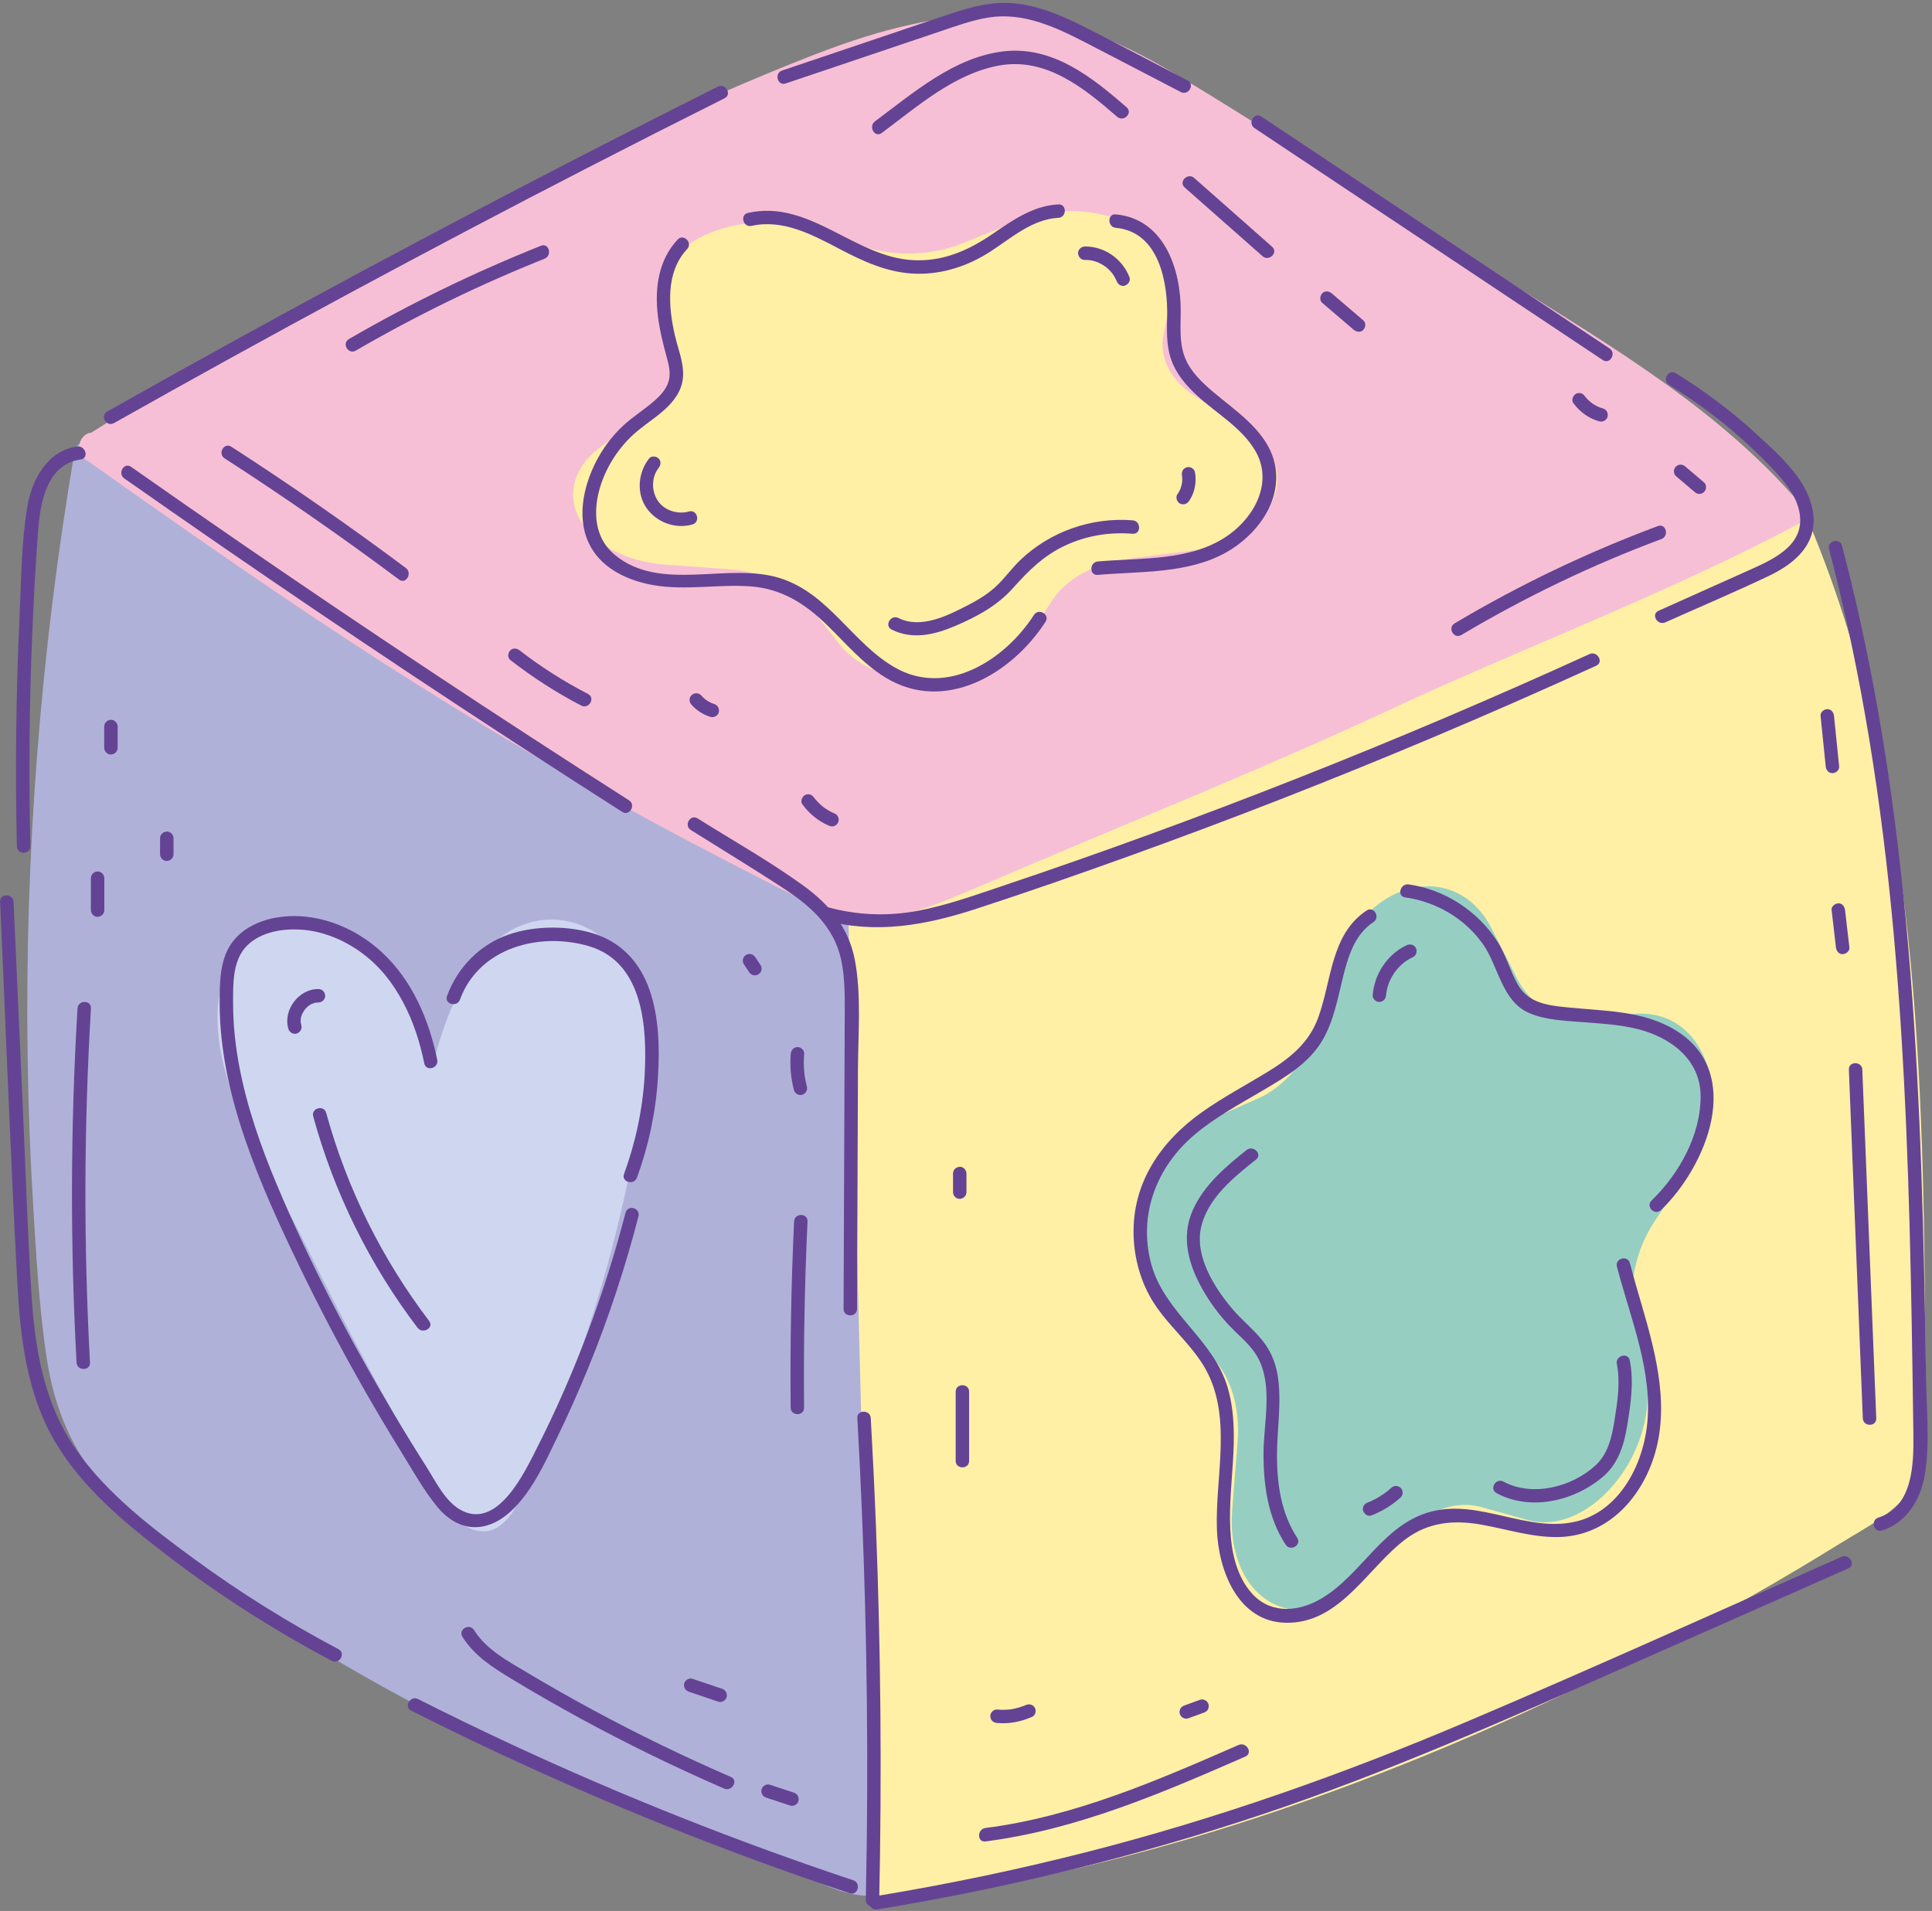 <?xml version="1.0" encoding="UTF-8"?><svg xmlns="http://www.w3.org/2000/svg" xmlns:xlink="http://www.w3.org/1999/xlink" height="256.0" preserveAspectRatio="xMidYMid meet" version="1.0" viewBox="83.1 84.5 258.8 256.0" width="258.8" zoomAndPan="magnify"><rect x="83.1" y="84.5" width="258.8" height="256.0" fill="#808080" stroke="none"/><g id="change1_1"><path d="M208.821,221.276c-0.104-3.446-0.236-6.89-0.391-10.334c-0.005-0.1-0.024-0.19-0.041-0.281 c-0.049-0.504-0.311-0.992-0.882-1.327c-3.703-2.172-7.405-4.344-11.108-6.516c-8.892-5.216-17.783-10.432-26.675-15.648 c-10.756-6.31-21.513-12.62-32.269-18.929c-9.297-5.454-18.594-10.907-27.891-16.361c-4.498-2.639-8.932-5.498-13.54-7.943 c-0.064-0.034-0.125-0.073-0.187-0.11c-0.952-0.558-2.531-0.093-2.736,1.113c-4.565,26.848-6.709,54.095-6.298,81.327 c0.103,6.815,0.362,13.627,0.781,20.43c0.402,6.533,0.783,13.13,1.75,19.608c0.906,6.065,2.941,11.594,6.886,16.349 c3.812,4.595,8.71,8.304,13.445,11.889c19.52,14.779,41.854,25.217,64.365,34.558c5.664,2.35,11.356,4.634,17.052,6.906 c2.809,1.121,5.807,2.64,8.916,2.44c2.476-0.159,4.614-1.416,6.005-3.454c2.873-4.211,2.221-10.1,2.227-14.904 c0.009-6.752,0.077-13.504,0.177-20.256C208.798,273.649,209.614,247.463,208.821,221.276z" fill="#b0b1d9"/></g><g id="change2_1"><path d="M341.028,270.113c-0.1-18.896-0.203-37.829-1.989-56.656c-1.769-18.649-5.188-37.261-11.941-54.792 c-0.822-2.133-1.695-4.244-2.603-6.341c-0.271-0.626-0.727-0.911-1.217-0.959c-0.266-0.042-0.56-0.02-0.886,0.103 c-4.138,1.569-8.275,3.138-12.413,4.707c-9.886,3.749-19.773,7.498-29.659,11.248c-12.005,4.553-24.01,9.105-36.015,13.658 c-10.339,3.921-20.679,7.842-31.018,11.763c-5.046,1.914-10.12,3.768-15.143,5.743c-0.07,0.028-0.141,0.053-0.211,0.08 c-0.76,0.288-1.39,0.926-1.367,1.796c0.116,4.529,0.233,9.057,0.349,13.586c0.281,10.929,0.562,21.859,0.843,32.789 c0.339,13.176,0.677,26.352,1.016,39.527c0.294,11.432,0.588,22.864,0.881,34.296c0.142,5.518,0.101,11.077,0.426,16.588 c0.005,0.077,0.004,0.155,0.006,0.233c0.024,0.914,0.839,1.988,1.862,1.862c18.012-2.215,35.687-6.602,52.85-12.456 c17.673-6.028,34.843-13.56,51.369-22.242c7.962-4.183,15.779-8.643,23.426-13.377c3.43-2.123,7.568-4.17,9.825-7.654 C341.892,279.797,341.051,274.434,341.028,270.113z" fill="#fff0a6"/></g><g id="change3_1"><path d="M324.204,151.948c-10.651-12.396-24.891-20.856-38.6-29.415c-7.842-4.896-15.684-9.793-23.527-14.69 c-7.461-4.658-14.845-9.479-22.427-13.938c-7.21-4.24-14.835-7.329-23.312-7.382c-8.552-0.053-16.919,2.459-24.809,5.554 c-15.869,6.226-31.318,13.82-46.444,21.659c-17.006,8.814-33.602,18.409-49.743,28.72c-1.36,0.07-2.272,2.1-1.132,3.29 c0.197,0.249,0.447,0.443,0.732,0.562c28.283,20.044,49.577,34.56,80.217,50.776c3.763,1.992,7.541,3.957,11.338,5.885 c3.738,1.899,7.584,3.769,11.798,4.265c4.175,0.491,8.154-0.728,11.975-2.298c4.091-1.681,8.148-3.447,12.22-5.173 c15.828-6.71,31.794-13.173,47.371-20.453c16.399-7.664,37.267-15.561,54.345-24.73 C325.137,154.081,324.82,152.665,324.204,151.948z" fill="#f7bfd5"/></g><g id="change4_1"><path d="M282.913,208.897l3.393,6.664c1.848,3.607,5.187,5.587,8.931,5.304l6.857-0.538 c9.418-0.78,13.714,11.359,7.301,20.804l-4.654,6.978c-2.535,3.846-3.556,8.62-2.732,12.739l1.507,7.524 c2.065,10.292-7.217,22.037-15.719,19.774l-6.197-1.733c-3.385-0.977-7.31,0.373-10.492,3.645l-5.823,6.052 c-7.989,8.437-18.1,2.9-17.121-9.47l0.716-8.965c0.392-4.88-1.068-9.288-3.909-11.816l-5.214-4.7 c-7.183-6.604-4.227-22.428,5.033-26.514l6.741-2.943c3.68-1.596,6.747-5.291,8.203-9.872l2.674-8.339 C266.095,202.146,278.236,199.624,282.913,208.897z" fill="#96cfc2"/></g><g id="change2_2"><path d="M240.104,123.557l-1.148,5.773c-0.627,3.149,1.033,6.288,4.439,8.396l6.24,3.872 c8.575,5.339,4.465,15.215-6.955,16.678l-8.31,1.06c-4.535,0.577-8.379,2.646-10.279,5.532l-3.481,5.283 c-4.784,7.246-19.613,7.58-25.094,0.605l-3.988-5.064c-2.176-2.76-6.212-4.605-10.791-4.936l-8.391-0.604 c-11.532-0.827-16.587-10.232-8.553-15.946l5.845-4.171c3.19-2.281,4.54-5.469,3.609-8.521l-1.705-5.589 c-2.343-7.674,9.362-14.024,19.807-10.736l7.6,2.403c4.148,1.315,9.017,1.141,13.022-0.471l7.337-2.961 C229.393,110.073,241.682,115.619,240.104,123.557z" fill="#fff0a6"/></g><g id="change5_1"><path d="M169.136,232.043c-0.809,5.573-1.938,11.017-3.214,16.325c-2.682,11.062-6.27,21.51-10.631,31.153 c-1.638,3.578-3.507,10.404-7.67,10.115c-2.093-0.15-3.612-1.58-4.471-3.374c-0.006-0.009-0.012-0.015-0.018-0.024 c-7.186-11.527-13.425-23.478-19.3-35.385c-4.861-9.728-12.78-21.816-11.448-32.411c1.351-10.831,11.472-14.209,19.609-6.573 c3.766,3.585,6.169,8.68,8.234,13.709c0.276,0.675,0.521,1.363,0.792,2.042c1.396-6.206,3.794-11.913,7.448-15.982 c5.732-6.501,16.637-5.297,20.187,5.998C170.167,222.473,169.805,227.417,169.136,232.043z" fill="#ced7ef"/></g><g id="change6_4"><path d="M128.447,305.435c-6.726-3.56-13.194-7.592-19.334-12.089c-5.776-4.23-11.782-8.81-15.895-14.76 c-4.283-6.196-5.462-13.563-5.921-20.93c-0.506-8.115-0.758-16.251-1.123-24.373c-0.419-9.323-0.838-18.646-1.258-27.969 c-0.052-1.154-1.852-1.16-1.8,0c0.765,17.005,1.385,34.023,2.304,51.02c0.395,7.3,1.247,14.817,5.017,21.24 c3.619,6.166,9.252,10.832,14.847,15.133c6.999,5.381,14.452,10.151,22.254,14.281 C128.561,307.531,129.472,305.978,128.447,305.435L128.447,305.435z" fill="#644394"/></g><g id="change6_5"><path d="M87.161,197.87c-0.215-9.453-0.136-18.911,0.253-28.358c0.192-4.66,0.442-9.32,0.798-13.97 c0.287-3.751,1.162-8.86,5.701-9.491c1.142-0.159,0.656-1.894-0.479-1.736c-3.958,0.551-6.055,4.407-6.662,8.001 c-0.813,4.815-0.823,9.862-1.05,14.733c-0.48,10.266-0.595,20.547-0.361,30.822C85.387,199.026,87.187,199.03,87.161,197.87 L87.161,197.87z" fill="#644394"/></g><g id="change6_6"><path d="M138.19,313.669c14.724,7.427,29.861,14.03,45.329,19.749c4.441,1.642,8.909,3.209,13.4,4.707 c1.101,0.367,1.574-1.37,0.479-1.736c-15.572-5.195-30.849-11.255-45.733-18.18c-4.221-1.964-8.409-3.998-12.566-6.095 C138.067,311.595,137.155,313.147,138.19,313.669L138.19,313.669z" fill="#644394"/></g><g id="change6_7"><path d="M200.876,339.011c0.356-16.715,0.214-33.44-0.442-50.146c-0.188-4.797-0.42-9.592-0.691-14.384 c-0.065-1.152-1.865-1.159-1.8,0c0.943,16.692,1.387,33.411,1.318,50.13c-0.02,4.8-0.083,9.6-0.185,14.4 C199.051,340.169,200.851,340.169,200.876,339.011L200.876,339.011z" fill="#644394"/></g><g id="change6_8"><path d="M197.901,259.848c0.043-10.739,0.085-21.479,0.128-32.218c0.019-4.769,0.47-9.793-0.412-14.507 c-0.807-4.312-3.401-7.443-6.879-9.963c-4.521-3.277-9.462-6.053-14.19-9.02c-0.984-0.618-1.888,0.939-0.908,1.554 c4.136,2.595,8.316,5.132,12.406,7.8c3.606,2.352,6.729,5.117,7.707,9.486c0.498,2.223,0.51,4.521,0.506,6.788 c-0.004,2.538-0.02,5.076-0.03,7.614c-0.02,5.039-0.04,10.078-0.06,15.118c-0.023,5.783-0.046,11.565-0.069,17.348 C196.097,261.006,197.897,261.008,197.901,259.848L197.901,259.848z" fill="#644394"/></g><g id="change6_9"><path d="M99.749,148.592c17.093,12.003,34.391,23.714,51.888,35.12c4.921,3.208,9.858,6.391,14.81,9.552 c0.979,0.625,1.883-0.932,0.908-1.554c-17.606-11.237-35.02-22.775-52.228-34.613c-4.84-3.329-9.663-6.683-14.47-10.059 C99.708,146.371,98.807,147.931,99.749,148.592L99.749,148.592z" fill="#644394"/></g><g id="change6_10"><path d="M98.368,141.181c20.957-11.816,42.136-23.237,63.528-34.244c6.071-3.124,12.159-6.214,18.263-9.272 c1.036-0.519,0.125-2.072-0.908-1.554c-21.509,10.777-42.815,21.961-63.897,33.552c-5.983,3.289-11.947,6.612-17.894,9.965 C96.45,140.196,97.357,141.751,98.368,141.181L98.368,141.181z" fill="#644394"/></g><g id="change6_11"><path d="M188.347,95.681c4.559-1.537,9.118-3.074,13.676-4.611c2.358-0.795,4.716-1.59,7.074-2.385 c2.106-0.71,4.222-1.488,6.425-1.839c4.636-0.737,8.931,1.261,12.946,3.332c4.273,2.204,8.534,4.433,12.801,6.649 c1.027,0.533,1.938-1.019,0.908-1.554c-4.466-2.32-8.917-4.674-13.401-6.958c-3.901-1.987-8.115-3.825-12.596-3.359 c-2.281,0.237-4.455,0.947-6.619,1.675c-2.359,0.793-4.716,1.59-7.074,2.385c-4.873,1.643-9.746,3.286-14.62,4.929 C186.777,94.314,187.245,96.053,188.347,95.681L188.347,95.681z" fill="#644394"/></g><g id="change6_12"><path d="M193.428,207.748c6.995,1.939,13.708,0.698,20.468-1.507c6.853-2.235,13.663-4.611,20.445-7.053 c13.582-4.889,27.034-10.142,40.337-15.747c7.462-3.144,14.878-6.398,22.244-9.76c1.052-0.48,0.139-2.032-0.909-1.554 c-25.685,11.722-51.974,22.109-78.739,31.096c-3.666,1.231-7.341,2.547-11.147,3.276c-4.084,0.782-8.213,0.625-12.221-0.486 C192.788,205.703,192.311,207.439,193.428,207.748L193.428,207.748z" fill="#644394"/></g><g id="change6_13"><path d="M306.177,167.874c4.642-2.081,9.343-4.065,13.934-6.256c3.421-1.633,6.433-4.219,5.865-8.389 c-0.584-4.283-4.358-7.59-7.36-10.369c-3.393-3.141-7.099-5.932-11.033-8.358c-0.989-0.61-1.894,0.947-0.909,1.554 c3.557,2.194,6.916,4.683,10.019,7.484c1.411,1.273,2.776,2.602,4.072,3.992c1.429,1.533,2.847,3.241,3.324,5.334 c1.005,4.405-2.998,6.361-6.345,7.863c-4.158,1.865-8.318,3.728-12.477,5.592C304.214,166.793,305.128,168.345,306.177,167.874 L306.177,167.874z" fill="#644394"/></g><g id="change6_14"><path d="M251.148,101.664c15.551,10.357,31.102,20.713,46.653,31.07c0.967,0.644,1.869-0.914,0.908-1.554 c-15.551-10.357-31.102-20.713-46.653-31.07C251.09,99.466,250.187,101.024,251.148,101.664L251.148,101.664z" fill="#644394"/></g><g id="change6_15"><path d="M200.621,340.292c17.429-2.847,34.625-7.076,51.378-12.669c17.075-5.701,33.507-13.036,49.955-20.308 c9.578-4.235,19.156-8.469,28.734-12.704c1.057-0.467,0.142-2.019-0.909-1.554c-16.752,7.406-33.441,14.983-50.303,22.135 c-16.35,6.935-33.07,12.859-50.28,17.281c-9.588,2.464-19.284,4.487-29.054,6.083 C199.002,338.742,199.486,340.477,200.621,340.292L200.621,340.292z" fill="#644394"/></g><g id="change6_16"><path d="M335.2,289.535c3.353-1.049,5.216-4.237,5.75-7.554c0.682-4.232,0.211-8.744,0.148-13.013 c-0.134-9.113-0.302-18.227-0.619-27.336c-0.629-18.093-1.847-36.189-4.535-54.103c-1.512-10.074-3.505-20.075-6.096-29.929 c-0.294-1.119-2.031-0.645-1.736,0.479c4.437,16.87,7.083,34.148,8.655,51.508c1.578,17.431,2.114,34.937,2.42,52.431 c0.085,4.871,0.156,9.742,0.218,14.613c0.051,3.97-0.046,9.719-4.684,11.17C333.62,288.144,334.09,289.883,335.2,289.535 L335.2,289.535z" fill="#644394"/></g><g id="change6_17"><path d="M266.166,206.475c-4.87,3.213-4.673,9.554-6.538,14.491c-1.265,3.349-3.836,5.363-6.811,7.178 c-2.912,1.777-5.938,3.376-8.723,5.354c-5.504,3.909-9.311,9.447-9.147,16.41c0.076,3.235,0.991,6.479,2.753,9.204 c1.923,2.974,4.731,5.261,6.587,8.279c4.054,6.59,1.558,14.808,1.825,22.038c0.201,5.438,2.799,12.321,9.203,12.463 c7.303,0.162,10.981-7.4,16.094-11.215c2.991-2.232,6.356-2.58,9.956-1.959c3.455,0.596,6.865,1.739,10.404,1.692 c6.122-0.081,10.586-4.466,12.616-9.972c2.536-6.878,0.649-14.189-1.323-20.952c-0.56-1.92-1.128-3.837-1.631-5.772 c-0.291-1.12-2.028-0.645-1.736,0.479c1.805,6.948,4.911,14.177,4.004,21.498c-0.672,5.428-3.894,11.382-9.615,12.667 c-6.496,1.458-12.839-3.096-19.371-1.333c-6.377,1.721-9.207,8.435-14.622,11.628c-2.895,1.707-6.496,2.128-9.04-0.426 c-1.961-1.969-2.802-4.919-3.062-7.616c-0.647-6.704,1.469-13.525-0.413-20.143c-1.861-6.542-8.469-10.049-10.255-16.608 c-1.801-6.613,0.716-13.101,5.865-17.413c2.752-2.304,5.943-4.024,9.022-5.839c3.024-1.783,6.243-3.657,8.059-6.781 c1.465-2.519,2-5.437,2.684-8.231c0.693-2.834,1.553-5.869,4.123-7.565C268.037,207.394,267.136,205.835,266.166,206.475 L266.166,206.475z" fill="#644394"/></g><g id="change6_18"><path d="M305.604,246.603c6.161-5.96,11.157-18.334,2.049-24.024c-4.31-2.692-9.472-2.619-14.355-3.104 c-2.645-0.263-5.407-0.509-6.851-3.029c-1.076-1.879-1.598-4.002-2.78-5.834c-2.644-4.096-7.033-6.949-11.863-7.632 c-1.133-0.16-1.623,1.574-0.479,1.736c4.124,0.583,7.944,2.794,10.379,6.202c2.145,3.003,2.52,7.676,6.241,9.296 c2.137,0.93,4.684,1.021,6.978,1.202c2.554,0.202,5.139,0.324,7.631,0.965c4.353,1.119,8.295,4.033,8.349,8.892 c0.058,5.254-2.887,10.492-6.572,14.058C303.497,246.137,304.771,247.409,305.604,246.603L305.604,246.603z" fill="#644394"/></g><g id="change6_19"><path d="M173.869,116.595c-2.584,2.765-3.081,6.53-2.65,10.166c0.226,1.905,0.687,3.742,1.191,5.589 c0.301,1.103,0.587,2.24,0.213,3.362c-0.322,0.964-1.029,1.73-1.77,2.398c-1.39,1.252-3.013,2.212-4.373,3.502 c-1.441,1.368-2.662,3.003-3.561,4.775c-1.749,3.446-2.666,7.877-0.663,11.417c1.713,3.028,5.162,4.542,8.455,5.098 c4.264,0.72,8.553-0.149,12.837,0.146c4.231,0.291,7.393,2.314,10.351,5.202c2.508,2.448,4.818,5.197,7.845,7.036 c7.934,4.822,16.927-0.529,21.41-7.494c0.629-0.977-0.929-1.88-1.554-0.908c-3.868,6.008-11.663,11.057-18.664,7.016 c-5.664-3.27-8.787-9.831-15.255-11.918c-7.032-2.269-16.078,1.974-22.245-3.167c-3.317-2.765-2.869-7.405-1.22-10.983 c0.827-1.796,1.977-3.431,3.395-4.81c1.225-1.191,2.671-2.104,3.986-3.185c1.309-1.076,2.528-2.417,2.893-4.123 c0.451-2.106-0.507-4.212-0.973-6.233c-0.888-3.852-1.287-8.496,1.627-11.613C175.932,117.022,174.662,115.746,173.869,116.595 L173.869,116.595z" fill="#644394"/></g><g id="change6_20"><path d="M230.154,161.517c5.709-0.505,12.013-0.117,17.185-3.007c4.006-2.239,7.436-6.715,6.593-11.523 c-0.714-4.072-4.226-6.647-7.231-9.084c-1.539-1.248-3.142-2.556-4.227-4.238c-1.482-2.297-1.233-4.791-1.211-7.408 c0.047-5.623-2.18-12.427-8.692-13.037c-1.153-0.108-1.145,1.693,0,1.8c5.845,0.548,7.003,7.426,6.872,12.108 c-0.061,2.186-0.085,4.3,0.856,6.323c0.727,1.563,1.902,2.888,3.159,4.047c2.583,2.381,5.938,4.259,7.769,7.349 c2.442,4.123,0.037,8.76-3.526,11.305c-5,3.572-11.724,3.05-17.547,3.564C229.01,159.818,228.999,161.619,230.154,161.517 L230.154,161.517z" fill="#644394"/></g><g id="change6_21"><path d="M183.775,114.759c4.185-0.934,8.131,1.173,11.721,3.06c3.277,1.723,6.601,3.267,10.371,3.35 c3.561,0.079,6.907-1.042,9.879-2.956c2.831-1.824,5.601-4.339,9.124-4.532c1.152-0.063,1.159-1.863,0-1.8 c-3.374,0.184-6.065,2.082-8.764,3.928c-3.25,2.223-6.63,3.742-10.657,3.545c-7.908-0.386-13.877-8.179-22.153-6.332 C182.167,113.276,182.645,115.011,183.775,114.759L183.775,114.759z" fill="#644394"/></g><g id="change6_22"><path d="M141.668,226.48c-1.081-5.337-3.349-10.664-7.415-14.416c-3.745-3.456-8.96-5.499-14.074-4.652 c-2.362,0.392-4.742,1.507-6.122,3.534c-1.548,2.274-1.541,5.388-1.533,8.033c0.019,6.141,1.38,12.206,3.355,17.996 c2.003,5.873,4.604,11.537,7.299,17.119c2.752,5.698,5.702,11.3,8.841,16.794c1.589,2.781,3.227,5.534,4.912,8.257 c1.503,2.429,2.938,5.012,4.752,7.226c1.452,1.773,3.508,3.01,5.865,2.657c2.413-0.361,4.319-2.166,5.75-4.024 c1.853-2.405,3.131-5.251,4.451-7.968c1.512-3.111,2.917-6.274,4.224-9.476c2.672-6.548,4.886-13.275,6.656-20.121 c0.29-1.122-1.446-1.601-1.736-0.479c-2.828,10.942-6.81,21.567-11.929,31.645c-1.623,3.196-5.125,10.616-9.902,8.307 c-2.242-1.083-3.56-3.895-4.832-5.897c-1.508-2.374-2.98-4.77-4.415-7.189c-5.835-9.837-11.193-20.054-15.625-30.605 c-2.148-5.112-3.997-10.389-5.034-15.847c-0.526-2.767-0.824-5.578-0.83-8.396c-0.005-2.574-0.109-5.806,1.84-7.771 c1.926-1.942,5.019-2.378,7.624-2.138c2.833,0.262,5.552,1.442,7.826,3.126c4.713,3.49,7.185,9.166,8.319,14.762 C140.162,228.093,141.897,227.613,141.668,226.48L141.668,226.48z" fill="#644394"/></g><g id="change6_23"><path d="M144.718,218.407c2.526-6.947,10.672-9.115,17.295-7.146c7.308,2.173,7.787,10.957,7.437,17.301 c-0.249,4.521-1.207,8.96-2.757,13.211c-0.397,1.09,1.342,1.56,1.736,0.479c1.577-4.326,2.531-8.858,2.808-13.456 c0.233-3.874,0.155-8.03-1.144-11.733c-1.207-3.44-3.549-6.132-7.038-7.354c-3.598-1.26-8.288-1.259-11.877,0.006 c-3.839,1.353-6.811,4.408-8.196,8.214C142.586,219.019,144.325,219.489,144.718,218.407L144.718,218.407z" fill="#644394"/></g><g id="change6_24"><path d="M95.154,267.024c-0.857-15.801-0.814-31.64,0.13-47.436c0.069-1.157-1.731-1.153-1.8,0 c-0.944,15.796-0.987,31.635-0.13,47.436C93.416,268.177,95.216,268.184,95.154,267.024L95.154,267.024z" fill="#644394"/></g><g id="change6_25"><path d="M97.076,206.423c0-1.426,0-2.851,0-4.277c0-0.471-0.414-0.922-0.9-0.9c-0.488,0.022-0.9,0.395-0.9,0.9 c0,1.426,0,2.851,0,4.277c0,0.471,0.414,0.922,0.9,0.9C96.663,207.301,97.076,206.927,97.076,206.423L97.076,206.423z" fill="#644394"/></g><g id="change6_26"><path d="M98.858,184.68c0-0.95,0-1.901,0-2.851c0-0.471-0.414-0.922-0.9-0.9c-0.488,0.022-0.9,0.395-0.9,0.9 c0,0.951,0,1.901,0,2.851c0,0.471,0.414,0.922,0.9,0.9C98.446,185.558,98.858,185.185,98.858,184.68L98.858,184.68z" fill="#644394"/></g><g id="change6_27"><path d="M106.343,198.938c0-0.713,0-1.426,0-2.139c0-0.231-0.1-0.473-0.264-0.636 c-0.156-0.156-0.412-0.274-0.636-0.264c-0.488,0.022-0.9,0.395-0.9,0.9c0,0.713,0,1.426,0,2.139c0,0.231,0.1,0.473,0.264,0.636 c0.156,0.156,0.412,0.274,0.636,0.264C105.931,199.816,106.343,199.442,106.343,198.938L106.343,198.938z" fill="#644394"/></g><g id="change6_28"><path d="M145.045,303.778c1.58,2.523,4.059,4.107,6.554,5.618c3.028,1.833,6.098,3.597,9.206,5.292 c6.285,3.428,12.726,6.563,19.293,9.414c1.052,0.457,1.969-1.094,0.908-1.554c-6.278-2.726-12.441-5.711-18.463-8.964 c-2.976-1.608-5.917-3.279-8.822-5.013c-2.598-1.551-5.47-3.064-7.122-5.701C145.986,301.89,144.428,302.792,145.045,303.778 L145.045,303.778z" fill="#644394"/></g><g id="change6_29"><path d="M185.741,325.322c1.071,0.353,2.141,0.705,3.212,1.058c0.447,0.147,1.003-0.171,1.107-0.629 c0.113-0.495-0.15-0.949-0.629-1.107c-1.071-0.353-2.141-0.705-3.212-1.058c-0.447-0.147-1.003,0.171-1.107,0.629 C185,324.711,185.262,325.165,185.741,325.322L185.741,325.322z" fill="#644394"/></g><g id="change6_30"><path d="M175.381,311.134c1.318,0.444,2.635,0.888,3.952,1.332c0.447,0.15,1.003-0.173,1.107-0.629 c0.113-0.498-0.15-0.946-0.629-1.107c-1.317-0.444-2.635-0.888-3.952-1.332c-0.447-0.15-1.003,0.173-1.107,0.629 C174.639,310.525,174.903,310.973,175.381,311.134L175.381,311.134z" fill="#644394"/></g><g id="change6_31"><path d="M190.811,273.076c-0.08-8.318,0.073-16.636,0.46-24.946c0.054-1.158-1.746-1.155-1.8,0 c-0.387,8.31-0.541,16.628-0.46,24.946C189.022,274.234,190.822,274.237,190.811,273.076L190.811,273.076z" fill="#644394"/></g><g id="change6_32"><path d="M191.189,230.053c-0.096-0.369-0.178-0.741-0.244-1.117c-0.015-0.087-0.029-0.173-0.043-0.26 c-0.009-0.058-0.018-0.116-0.026-0.174c0.01,0.079,0.012,0.087,0.003,0.021c-0.021-0.189-0.043-0.378-0.059-0.568 c-0.062-0.76-0.059-1.524,0.004-2.284c0.039-0.47-0.442-0.921-0.9-0.9c-0.521,0.023-0.858,0.396-0.9,0.9 c-0.136,1.628,0.018,3.28,0.428,4.86c0.118,0.456,0.649,0.777,1.107,0.629C191.03,231.008,191.316,230.541,191.189,230.053 L191.189,230.053z" fill="#644394"/></g><g id="change6_33"><path d="M184.992,213.81c-0.238-0.356-0.475-0.713-0.713-1.069c-0.057-0.105-0.134-0.189-0.232-0.253 c-0.087-0.08-0.189-0.133-0.306-0.161c-0.12-0.038-0.239-0.043-0.359-0.016c-0.12,0.005-0.231,0.041-0.335,0.107 c-0.192,0.124-0.361,0.308-0.414,0.538c-0.052,0.228-0.043,0.492,0.091,0.693c0.238,0.356,0.475,0.713,0.713,1.069 c0.057,0.105,0.134,0.189,0.232,0.253c0.087,0.08,0.189,0.133,0.306,0.161c0.12,0.038,0.239,0.043,0.359,0.016 c0.12-0.005,0.231-0.041,0.335-0.107c0.192-0.124,0.361-0.308,0.414-0.538C185.135,214.275,185.127,214.011,184.992,213.81 L184.992,213.81z" fill="#644394"/></g><g id="change6_34"><path d="M140.585,261.46c-6.334-8.329-11.023-17.784-13.792-27.876c-0.306-1.116-2.043-0.642-1.736,0.479 c2.807,10.23,7.551,19.861,13.973,28.306C139.723,263.278,141.287,262.383,140.585,261.46L140.585,261.46z" fill="#644394"/></g><g id="change6_35"><path d="M123.463,221.853c-0.03-0.1-0.036-0.291-0.087-0.376c0.006,0.044,0.011,0.087,0.017,0.131 c-0.004-0.036-0.008-0.072-0.011-0.109c-0.004-0.054-0.007-0.109-0.008-0.163c-0.003-0.118,0.006-0.235,0.014-0.353 c0.015-0.227-0.038,0.173,0.001-0.003c0.012-0.053,0.021-0.107,0.033-0.16c0.025-0.107,0.055-0.212,0.09-0.316 c0.02-0.061,0.047-0.119,0.067-0.18c0.026-0.064,0.013-0.034-0.037,0.088c0.015-0.034,0.03-0.067,0.046-0.1 c0.102-0.21,0.234-0.394,0.358-0.59c0.044-0.069-0.137,0.158-0.004,0.008c0.043-0.048,0.084-0.098,0.128-0.145 c0.075-0.081,0.154-0.158,0.236-0.232c0.041-0.037,0.084-0.071,0.126-0.107c0.133-0.115-0.171,0.112,0.015-0.008 c0.1-0.065,0.197-0.131,0.301-0.189c0.048-0.026,0.096-0.052,0.145-0.076c0.033-0.016,0.065-0.031,0.099-0.046 c-0.038,0.016-0.077,0.032-0.115,0.048c0.108-0.007,0.253-0.092,0.361-0.12c0.053-0.014,0.106-0.026,0.159-0.037 c0.097-0.02,0.186,0.01-0.024-0.003c0.124,0.008,0.259-0.021,0.386-0.02c0.471,0.005,0.922-0.417,0.9-0.9 c-0.022-0.492-0.395-0.895-0.9-0.9c-2.633-0.027-4.784,2.808-4.031,5.336c0.134,0.451,0.638,0.78,1.107,0.629 C123.291,222.813,123.607,222.336,123.463,221.853L123.463,221.853z" fill="#644394"/></g><g id="change6_36"><path d="M170.051,145.918c-1.477,1.873-1.745,4.664-0.326,6.665c1.357,1.914,3.868,2.829,6.134,2.174 c1.111-0.321,0.638-2.059-0.479-1.736c-1.442,0.417-3.206-0.099-4.101-1.347c-0.94-1.312-0.937-3.24,0.044-4.484 c0.301-0.381,0.372-0.901,0-1.273C171.011,145.606,170.353,145.535,170.051,145.918L170.051,145.918z" fill="#644394"/></g><g id="change6_37"><path d="M202.547,168.845c2.773,1.393,5.745,0.687,8.472-0.474c2.895-1.232,5.67-2.721,7.784-5.097 c2.082-2.34,4.132-4.367,7.016-5.709c2.814-1.309,5.92-1.812,9.004-1.56c1.155,0.094,1.148-1.706,0-1.8 c-5.488-0.447-11.07,1.506-15.049,5.326c-1.064,1.021-1.934,2.218-2.976,3.258c-1.161,1.159-2.55,2.013-4,2.762 c-2.706,1.397-6.328,3.255-9.343,1.74C202.423,166.772,201.51,168.324,202.547,168.845L202.547,168.845z" fill="#644394"/></g><g id="change6_38"><path d="M242.372,151.625c0.79-1.132,1.035-2.549,0.796-3.894c-0.037-0.21-0.236-0.434-0.414-0.538 c-0.193-0.113-0.477-0.161-0.693-0.091c-0.499,0.162-0.717,0.609-0.629,1.107c0.012,0.069,0.023,0.138,0.033,0.208 c-0.011-0.08-0.021-0.16-0.032-0.239c0.046,0.367,0.044,0.734-0.002,1.101c0.011-0.08,0.021-0.16,0.032-0.239 c-0.046,0.33-0.126,0.655-0.244,0.966c-0.012,0.033-0.027,0.065-0.039,0.098c0.08-0.233,0.044-0.103,0.017-0.046 c-0.033,0.072-0.068,0.142-0.105,0.212c-0.082,0.155-0.175,0.304-0.275,0.447c-0.27,0.387-0.083,1.017,0.323,1.231 C241.601,152.191,242.084,152.038,242.372,151.625L242.372,151.625z" fill="#644394"/></g><g id="change6_39"><path d="M228.414,119.323c0.136-0.002,0.272-0.001,0.407,0.007c0.062,0.004,0.123,0.008,0.184,0.014 c0.026,0.003,0.231,0.034,0.1,0.011c-0.131-0.023,0.074,0.014,0.099,0.019c0.073,0.014,0.145,0.029,0.217,0.045 c0.12,0.028,0.239,0.06,0.357,0.096c0.118,0.036,0.235,0.076,0.35,0.12c0.03,0.011,0.246,0.114,0.059,0.022 c0.055,0.027,0.112,0.051,0.168,0.078c0.233,0.113,0.459,0.243,0.675,0.387c0.051,0.034,0.102,0.07,0.152,0.106 c0.068,0.049,0.123,0.093,0.025,0.015c0.097,0.077,0.191,0.156,0.283,0.239c0.192,0.174,0.373,0.36,0.539,0.559 c0.054,0.065,0.095,0.12,0.02,0.02c0.044,0.059,0.088,0.119,0.13,0.18c0.07,0.101,0.137,0.205,0.199,0.311 c0.063,0.106,0.122,0.214,0.176,0.325c0.033,0.066,0.063,0.134,0.094,0.201c-0.066-0.143-0.006-0.01,0.021,0.06 c0.167,0.439,0.614,0.788,1.107,0.629c0.428-0.139,0.807-0.636,0.629-1.107c-0.929-2.448-3.348-4.179-5.993-4.135 c-0.47,0.008-0.922,0.408-0.9,0.9C227.536,118.904,227.91,119.331,228.414,119.323L228.414,119.323z" fill="#644394"/></g><g id="change6_40"><path d="M250.079,238.566c-2.796,2.217-5.713,4.7-7.194,8.033c-1.633,3.674-0.564,7.335,1.333,10.685 c0.979,1.73,2.179,3.347,3.545,4.791c1.382,1.461,3.063,2.723,3.971,4.562c1.839,3.725,0.651,8.462,0.622,12.44 c-0.031,4.295,0.564,8.685,2.958,12.348c0.631,0.966,2.191,0.065,1.554-0.909c-2.112-3.232-2.688-7.029-2.712-10.826 c-0.024-3.656,0.692-7.382,0.081-11.014c-0.29-1.725-0.98-3.305-2.083-4.664c-1.21-1.491-2.728-2.696-3.97-4.161 c-2.389-2.815-5.032-7.001-4.211-10.854c0.838-3.932,4.391-6.789,7.379-9.159C252.259,239.119,250.978,237.853,250.079,238.566 L250.079,238.566z" fill="#644394"/></g><g id="change6_41"><path d="M266.802,287.518c1.453-0.568,2.773-1.372,3.928-2.423c0.349-0.318,0.347-0.955,0-1.273 c-0.373-0.343-0.9-0.339-1.273,0c-0.127,0.116-0.256,0.229-0.388,0.339c-0.062,0.052-0.125,0.103-0.188,0.153 c-0.02,0.016-0.132,0.102-0.028,0.023c0.104-0.079-0.009,0.006-0.029,0.022c-0.274,0.207-0.557,0.401-0.849,0.582 c-0.283,0.176-0.574,0.339-0.871,0.489c-0.144,0.073-0.29,0.142-0.437,0.209c-0.046,0.021-0.092,0.041-0.138,0.061 c-0.024,0.011-0.154,0.067-0.032,0.014c0.122-0.053-0.008,0.002-0.033,0.012c-0.047,0.019-0.094,0.037-0.141,0.056 c-0.225,0.088-0.411,0.197-0.538,0.414c-0.113,0.193-0.161,0.477-0.091,0.693C265.833,287.313,266.333,287.701,266.802,287.518 L266.802,287.518z" fill="#644394"/></g><g id="change6_42"><path d="M283.577,284.534c4.586,2.461,10.502,1.034,14.31-2.264c2.014-1.744,2.776-4.26,3.186-6.806 c0.463-2.88,0.916-5.817,0.347-8.713c-0.223-1.136-1.958-0.655-1.736,0.479c0.494,2.514,0.068,5.124-0.326,7.623 c-0.344,2.18-0.851,4.411-2.539,5.962c-3.15,2.895-8.436,4.257-12.334,2.165C283.465,282.432,282.555,283.985,283.577,284.534 L283.577,284.534z" fill="#644394"/></g><g id="change6_43"><path d="M268.774,217.821c0.006-0.073,0.012-0.145,0.02-0.218c0.006-0.06,0.029-0.195,0.007-0.064 c0.024-0.144,0.049-0.287,0.08-0.43c0.066-0.299,0.152-0.593,0.256-0.881c0.025-0.069,0.051-0.136,0.078-0.204 c0.057-0.148-0.011,0.019,0.029-0.067c0.061-0.133,0.123-0.264,0.191-0.394c0.142-0.272,0.301-0.535,0.475-0.787 c0.042-0.06,0.084-0.119,0.127-0.178c0.094-0.129-0.129,0.155,0.046-0.061c0.092-0.113,0.186-0.225,0.284-0.333 c0.196-0.216,0.404-0.421,0.625-0.612c0.363-0.315,0.865-0.64,1.426-0.904c0.44-0.207,0.553-0.838,0.323-1.231 c-0.263-0.45-0.79-0.531-1.231-0.323c-2.586,1.218-4.309,3.863-4.535,6.688c-0.038,0.47,0.441,0.921,0.9,0.9 C268.394,218.698,268.734,218.325,268.774,217.821L268.774,217.821z" fill="#644394"/></g><g id="change6_44"><path d="M334.432,274.503c-0.622-15.568-1.244-31.136-1.867-46.704c-0.046-1.154-1.846-1.16-1.8,0 c0.622,15.568,1.244,31.136,1.867,46.704C332.679,275.657,334.479,275.663,334.432,274.503L334.432,274.503z" fill="#644394"/></g><g id="change6_45"><path d="M330.835,211.42c-0.194-1.668-0.388-3.337-0.583-5.005c-0.054-0.466-0.375-0.924-0.9-0.9 c-0.441,0.02-0.958,0.399-0.9,0.9c0.194,1.668,0.388,3.337,0.582,5.005c0.054,0.466,0.375,0.924,0.9,0.9 C330.376,212.3,330.893,211.921,330.835,211.42L330.835,211.42z" fill="#644394"/></g><g id="change6_46"><path d="M329.464,187.176c-0.23-2.258-0.461-4.516-0.691-6.775c-0.049-0.484-0.378-0.9-0.9-0.9 c-0.448,0-0.95,0.413-0.9,0.9c0.23,2.258,0.461,4.516,0.691,6.775c0.049,0.484,0.378,0.9,0.9,0.9 C329.012,188.076,329.513,187.663,329.464,187.176L329.464,187.176z" fill="#644394"/></g><g id="change6_47"><path d="M215.109,331.184c12.24-1.571,23.598-6.463,34.811-11.367c1.059-0.463,0.144-2.014-0.908-1.554 c-10.894,4.765-22.007,9.594-33.903,11.121C213.976,329.53,213.961,331.332,215.109,331.184L215.109,331.184z" fill="#644394"/></g><g id="change6_48"><path d="M242.243,314.704c0.706-0.257,1.412-0.514,2.118-0.771c0.224-0.082,0.414-0.202,0.538-0.414 c0.113-0.193,0.161-0.477,0.091-0.693c-0.07-0.218-0.205-0.428-0.414-0.538c-0.204-0.108-0.468-0.173-0.694-0.091 c-0.706,0.257-1.412,0.514-2.118,0.771c-0.224,0.082-0.414,0.202-0.538,0.414c-0.113,0.193-0.161,0.477-0.091,0.694 c0.07,0.218,0.205,0.428,0.414,0.538C241.754,314.721,242.017,314.786,242.243,314.704L242.243,314.704z" fill="#644394"/></g><g id="change6_49"><path d="M216.651,315.317c1.627,0.147,3.244-0.171,4.73-0.833c0.431-0.192,0.566-0.854,0.323-1.231 c-0.288-0.446-0.77-0.529-1.231-0.323c-0.047,0.021-0.094,0.042-0.141,0.062c0.097-0.041,0.098-0.042,0.002-0.003 c-0.072,0.027-0.143,0.056-0.216,0.082c-0.168,0.062-0.339,0.118-0.511,0.168c-0.332,0.098-0.67,0.175-1.011,0.232 c-0.045,0.007-0.318,0.064-0.103,0.018c-0.073,0.016-0.155,0.018-0.229,0.025c-0.179,0.017-0.358,0.029-0.537,0.035 c-0.359,0.012-0.718,0-1.075-0.033c-0.47-0.042-0.92,0.444-0.9,0.9C215.775,314.941,216.148,315.272,216.651,315.317 L216.651,315.317z" fill="#644394"/></g><g id="change6_50"><path d="M212.917,280.205c0-3.089,0-6.178,0-9.267c0-1.158-1.8-1.16-1.8,0c0,3.089,0,6.178,0,9.267 C211.117,281.363,212.917,281.365,212.917,280.205L212.917,280.205z" fill="#644394"/></g><g id="change6_51"><path d="M212.561,244.205c0-0.832,0-1.663,0-2.495c0-0.471-0.414-0.922-0.9-0.9c-0.488,0.022-0.9,0.395-0.9,0.9 c0,0.832,0,1.663,0,2.495c0,0.471,0.414,0.922,0.9,0.9C212.148,245.083,212.561,244.709,212.561,244.205L212.561,244.205z" fill="#644394"/></g><g id="change6_52"><path d="M113.182,145.9c7.973,5.148,15.768,10.565,23.373,16.242c0.929,0.693,1.827-0.869,0.908-1.554 c-7.605-5.677-15.4-11.094-23.373-16.242C113.115,143.716,112.211,145.273,113.182,145.9L113.182,145.9z" fill="#644394"/></g><g id="change6_53"><path d="M151.447,172.909c2.985,2.319,6.156,4.372,9.513,6.112c1.027,0.532,1.938-1.02,0.908-1.554 c-3.214-1.666-6.289-3.609-9.149-5.831c-0.383-0.298-0.899-0.374-1.273,0C151.136,171.947,151.061,172.609,151.447,172.909 L151.447,172.909z" fill="#644394"/></g><g id="change6_54"><path d="M195.003,193.534c-0.304-0.129-0.599-0.275-0.884-0.441c-0.15-0.087-0.297-0.18-0.44-0.277 c-0.065-0.044-0.129-0.089-0.192-0.134c-0.035-0.025-0.07-0.052-0.105-0.077c-0.127-0.092,0.124,0.099,0.038,0.03 c-0.257-0.207-0.504-0.424-0.736-0.66c-0.115-0.118-0.227-0.239-0.334-0.364c-0.057-0.066-0.112-0.132-0.166-0.2 c-0.022-0.027-0.043-0.055-0.065-0.082c0.17,0.207,0.048,0.061,0.015,0.016c-0.144-0.195-0.295-0.347-0.538-0.414 c-0.215-0.059-0.502-0.033-0.694,0.091c-0.373,0.241-0.623,0.827-0.323,1.231c0.91,1.228,2.1,2.236,3.514,2.835 c0.233,0.099,0.438,0.161,0.693,0.091c0.209-0.057,0.435-0.219,0.538-0.414c0.11-0.209,0.166-0.462,0.091-0.693 C195.35,193.866,195.213,193.623,195.003,193.534L195.003,193.534z" fill="#644394"/></g><g id="change6_55"><path d="M178.757,178.806c-0.146-0.045-0.289-0.097-0.429-0.156c0.072,0.03,0.143,0.06,0.215,0.091 c-0.379-0.161-0.733-0.369-1.059-0.62c0.061,0.047,0.121,0.094,0.182,0.141c-0.24-0.188-0.461-0.398-0.662-0.628 c-0.145-0.167-0.422-0.264-0.636-0.264c-0.221,0-0.484,0.098-0.636,0.264c-0.157,0.172-0.274,0.397-0.264,0.636 c0.011,0.248,0.1,0.448,0.264,0.636c0.67,0.771,1.574,1.333,2.547,1.635c0.45,0.14,1.002-0.165,1.107-0.629 C179.497,179.424,179.238,178.955,178.757,178.806L178.757,178.806z" fill="#644394"/></g><g id="change6_56"><path d="M201.21,102.317c4.753-3.531,9.758-7.981,15.773-9.048c6.257-1.11,11.351,3.04,15.763,6.877 c0.87,0.757,2.149-0.511,1.273-1.273c-4.645-4.039-9.914-8.251-16.468-7.494c-6.636,0.767-12.093,5.552-17.25,9.383 C199.382,101.446,200.279,103.009,201.21,102.317L201.21,102.317z" fill="#644394"/></g><g id="change6_57"><path d="M241.797,109.617c3.477,3.069,6.954,6.139,10.431,9.208c0.866,0.764,2.143-0.504,1.273-1.273 c-3.477-3.069-6.954-6.139-10.431-9.208C242.204,107.581,240.926,108.849,241.797,109.617L241.797,109.617z" fill="#644394"/></g><g id="change6_3"><path d="M260.217,125.073c1.411,1.205,2.822,2.41,4.234,3.616c0.358,0.305,0.926,0.377,1.273,0 c0.308-0.336,0.382-0.946,0-1.273c-1.411-1.205-2.822-2.41-4.234-3.616c-0.358-0.305-0.926-0.377-1.273,0 C259.909,124.136,259.835,124.747,260.217,125.073L260.217,125.073z" fill="#644394"/></g><g id="change6_1"><path d="M278.858,169.567c8.531-5.078,17.495-9.386,26.798-12.856c1.076-0.401,0.61-2.142-0.479-1.736 c-9.448,3.523-18.563,7.879-27.228,13.037C276.955,168.605,277.859,170.162,278.858,169.567L278.858,169.567z" fill="#644394"/></g><g id="change6_2"><path d="M311.37,149.132c-0.835-0.709-1.671-1.417-2.506-2.126c-0.185-0.157-0.386-0.264-0.636-0.264 c-0.221,0-0.484,0.098-0.636,0.264c-0.157,0.172-0.274,0.397-0.264,0.636c0.01,0.227,0.083,0.484,0.264,0.636 c0.835,0.709,1.671,1.417,2.506,2.126c0.185,0.157,0.386,0.264,0.636,0.264c0.221,0,0.484-0.098,0.636-0.264 c0.157-0.172,0.274-0.397,0.264-0.636C311.624,149.541,311.551,149.285,311.37,149.132L311.37,149.132z" fill="#644394"/></g><g id="change6_58"><path d="M297.813,139.213c-0.223-0.062-0.44-0.137-0.654-0.226c0.072,0.03,0.143,0.06,0.215,0.091 c-0.227-0.096-0.447-0.206-0.659-0.332c-0.093-0.055-0.184-0.112-0.273-0.172c-0.051-0.034-0.102-0.07-0.151-0.106 c-0.057-0.041-0.219-0.192-0.002,0.002c-0.173-0.154-0.352-0.296-0.515-0.462c-0.086-0.088-0.169-0.179-0.249-0.272 c-0.04-0.047-0.078-0.095-0.117-0.142c-0.057-0.072-0.038-0.048,0.056,0.073c-0.019-0.025-0.037-0.049-0.055-0.074 c-0.143-0.195-0.296-0.347-0.538-0.414c-0.215-0.059-0.502-0.033-0.694,0.091c-0.375,0.242-0.62,0.825-0.323,1.231 c0.864,1.18,2.065,2.055,3.482,2.449c0.453,0.126,0.999-0.156,1.107-0.629C298.551,139.843,298.299,139.348,297.813,139.213 L297.813,139.213z" fill="#644394"/></g><g id="change6_59"><path d="M130.753,131.473c8.122-4.711,16.571-8.833,25.292-12.314c1.063-0.424,0.599-2.166-0.479-1.736 c-8.866,3.538-17.463,7.705-25.722,12.495C128.843,130.499,129.748,132.055,130.753,131.473L130.753,131.473z" fill="#644394"/></g></svg>